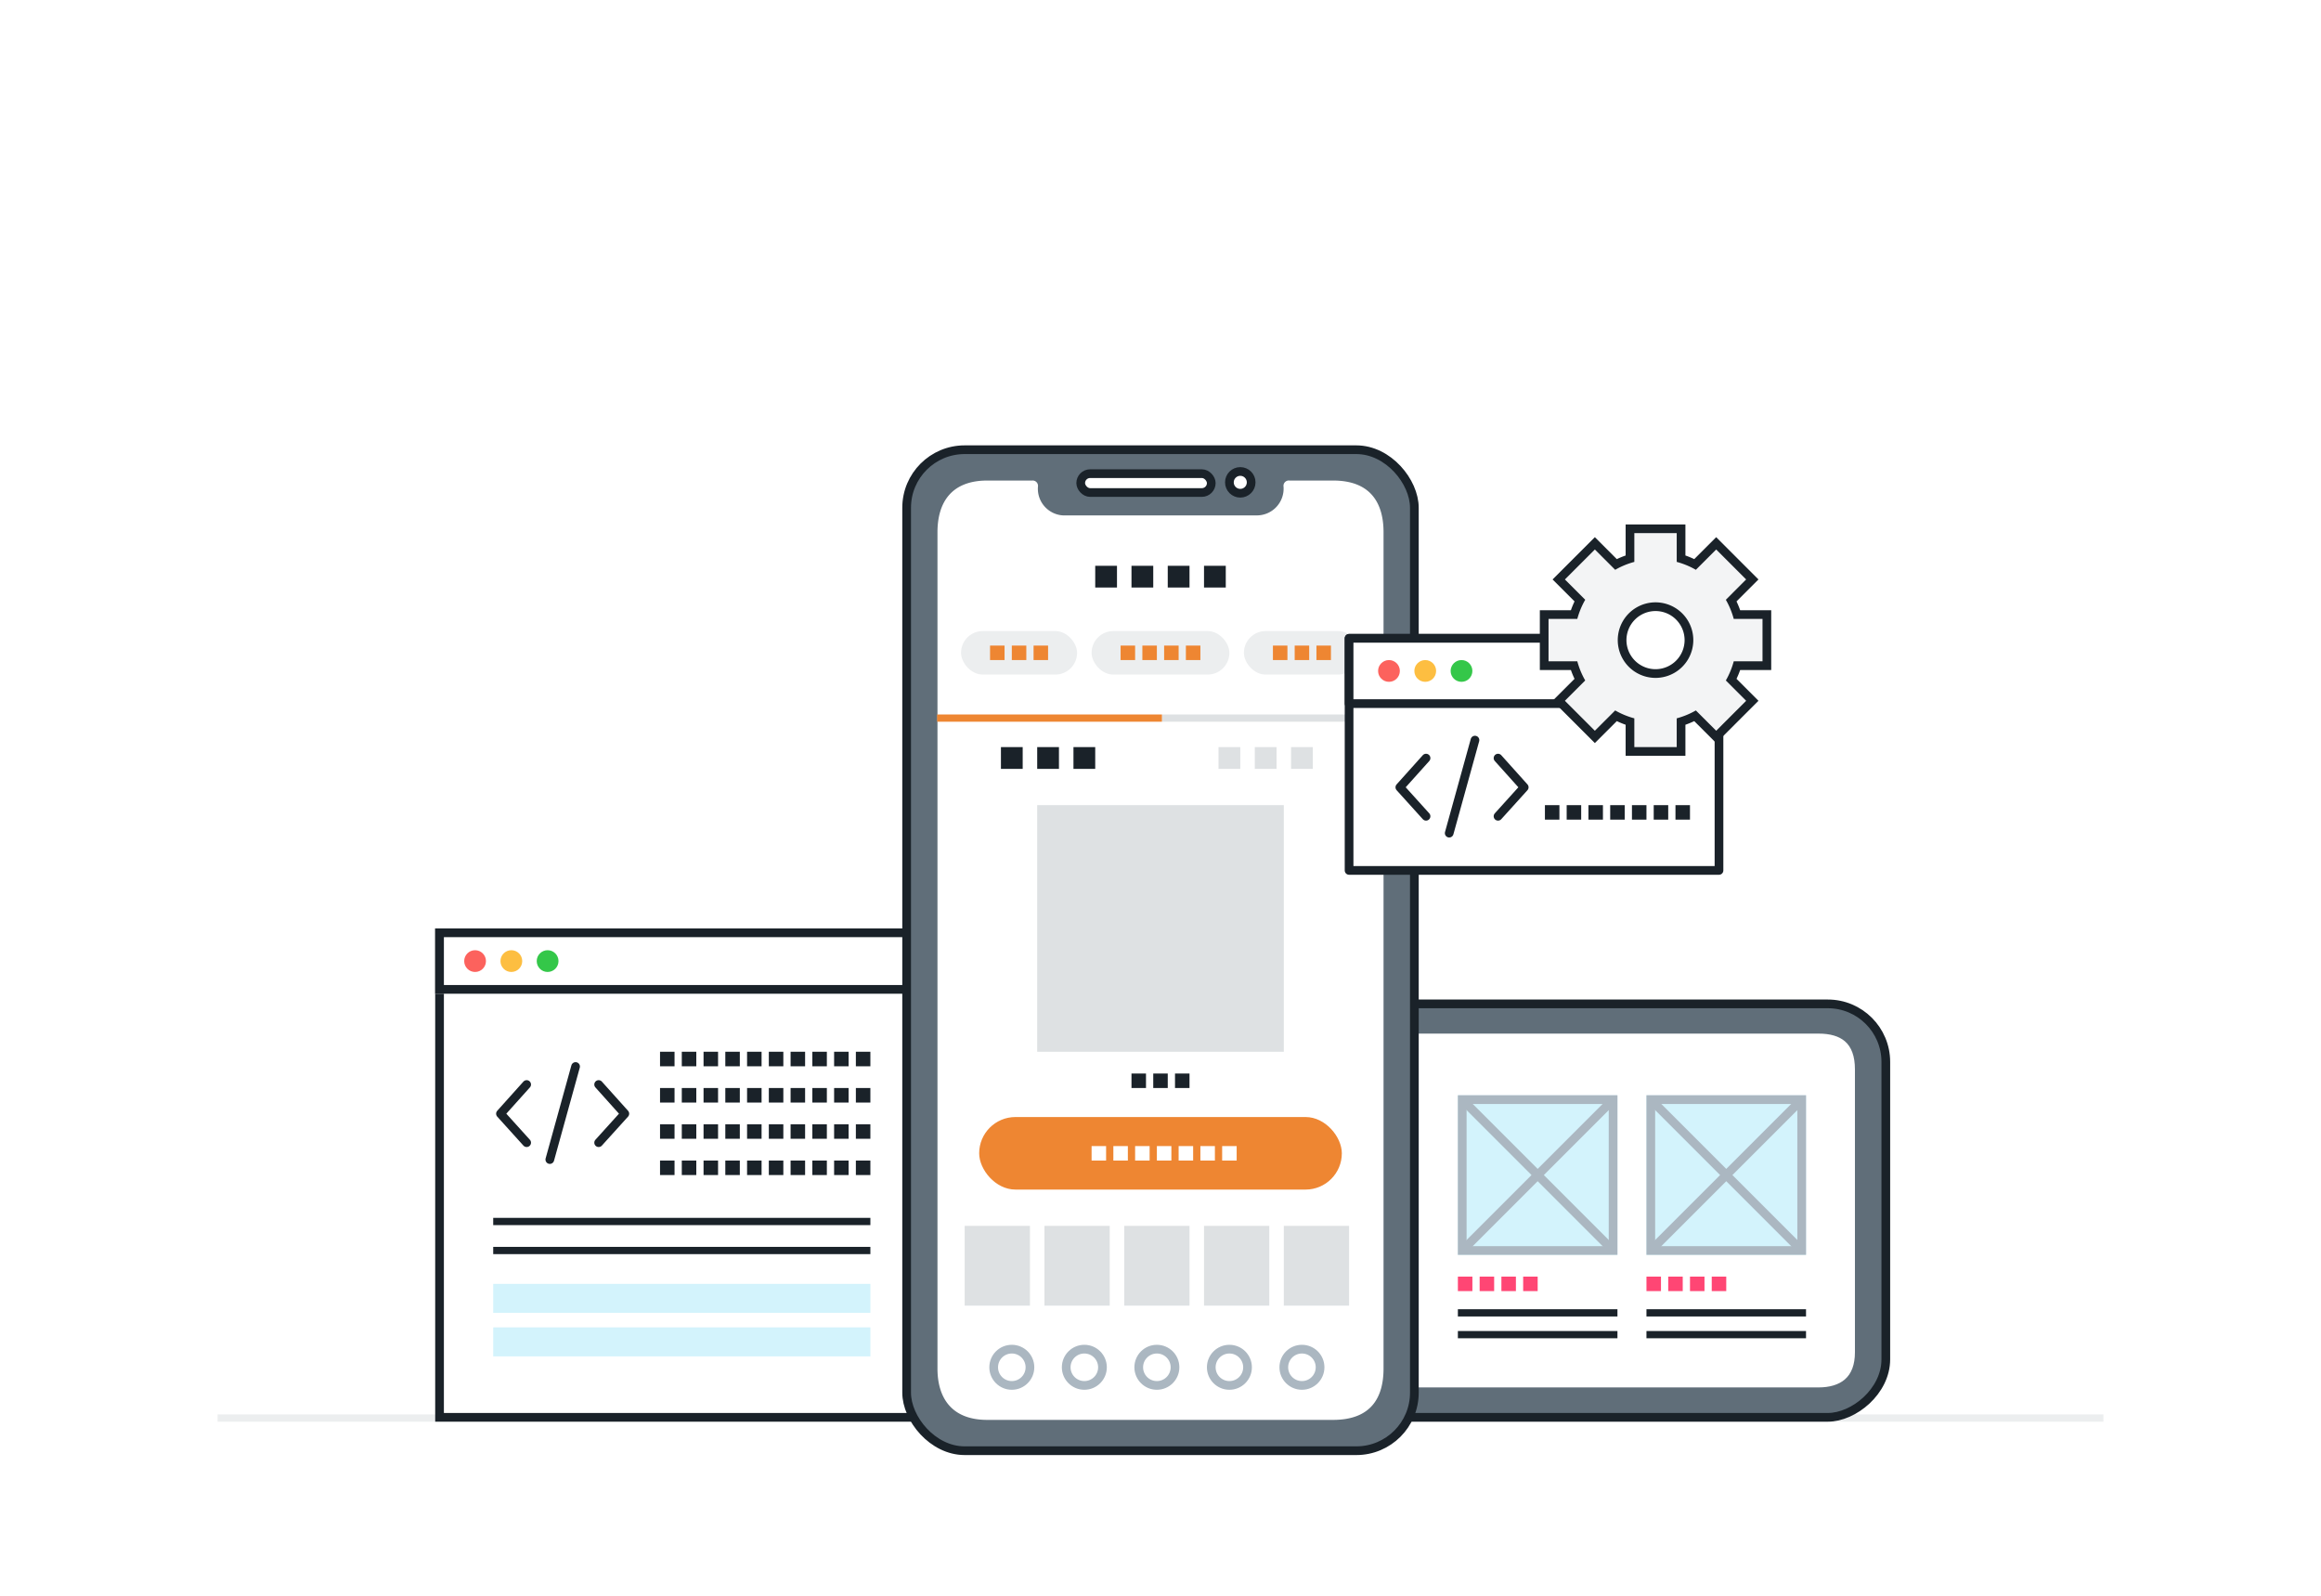 <svg xmlns="http://www.w3.org/2000/svg" width="320" height="220"><defs><clipPath id="a"><path fill="none" d="M0 0h29v17H0z"/></clipPath><clipPath id="b"><path fill="none" d="M0 0h11v2H0z"/></clipPath><clipPath id="c"><path fill="none" d="M0 0h53v11H0z"/></clipPath><clipPath id="d"><path fill="none" d="M0 0h20v2H0z"/></clipPath><clipPath id="e"><path fill="none" d="M0 0h8v2H0z"/></clipPath><clipPath id="f"><path fill="none" d="M0 0h13v3H0z"/></clipPath><clipPath id="g"><path fill="none" d="M0 0h18v3H0z"/></clipPath></defs><path fill="#fff" d="M0 0h320v220H0z"/><path fill="#eceeef" d="M30 195h260v1H30z"/><path fill="#fff" d="M0 0h320v220H0z"/><path fill="#eceeef" d="M30 195h260v1H30z"/><g transform="translate(-249 -2110)"><g fill="#fff" stroke="#1a2229" stroke-width="1.2"><path d="M309 2238h92v68h-92z" stroke="none"/><path fill="none" d="M309.6 2238.6h90.8v66.8h-90.8z"/></g><path fill="#d3f3fc" d="M317 2293h52v4h-52zm0-6h52v4h-52z"/><path d="M317 2282.4h52m-52-4h52" fill="none" stroke="#1a2229"/><g transform="translate(340 2255)" clip-path="url(#a)"><path fill="#1a2229" d="M0 0h2v2H0zm3 0h2v2H3zm3 0h2v2H6zm3 0h2v2H9zm3 0h2v2h-2zm3 0h2v2h-2zm3 0h2v2h-2zm3 0h2v2h-2zm3 0h2v2h-2zm3 0h2v2h-2zM0 5h2v2H0zm3 0h2v2H3zm3 0h2v2H6zm3 0h2v2H9zm3 0h2v2h-2zm3 0h2v2h-2zm3 0h2v2h-2zm3 0h2v2h-2zm3 0h2v2h-2zm3 0h2v2h-2zM0 10h2v2H0zm3 0h2v2H3zm3 0h2v2H6zm3 0h2v2H9zm3 0h2v2h-2zm3 0h2v2h-2zm3 0h2v2h-2zm3 0h2v2h-2zm3 0h2v2h-2zm3 0h2v2h-2zM0 15h2v2H0zm3 0h2v2H3zm3 0h2v2H6zm3 0h2v2H9zm3 0h2v2h-2zm3 0h2v2h-2zm3 0h2v2h-2zm3 0h2v2h-2zm3 0h2v2h-2zm3 0h2v2h-2z"/></g><path d="M331.536 2259.516l3.61 4.024-3.61 3.994m-3.18-10.499l-3.551 12.826m-3.195-10.345l-3.61 4.024 3.61 3.994" fill="none" stroke="#1a2229" stroke-linecap="round" stroke-linejoin="round" stroke-width="1.2"/><g fill="#fff" stroke="#1a2229" stroke-width="1.2"><path d="M309 2238h92v9h-92z" stroke="none"/><path fill="none" d="M309.6 2238.6h90.8v7.8h-90.8z"/></g><circle cx="1.5" cy="1.5" r="1.5" transform="translate(323 2241)" fill="#34c749"/><circle cx="1.5" cy="1.5" r="1.5" transform="translate(318 2241)" fill="#fdbe41"/><circle cx="1.5" cy="1.5" r="1.5" transform="translate(313 2241)" fill="#fc625d"/></g><g transform="rotate(-90 455.312 350.664)"><rect width="57" height="113" rx="8" transform="translate(610.576 42.352)" fill="#606e79" stroke="#1a2229" stroke-miterlimit="10" stroke-width="1.2"/><g fill="#fff" stroke-miterlimit="10"><path d="M658.569 151.594h-39.041c-1.837 0-3.223-.532-4.12-1.58-.79-.924-1.207-2.28-1.207-3.919V51.672c0-1.707.409-3.047 1.216-3.983.893-1.036 2.28-1.562 4.122-1.562l5.064.003c.14 0 .353 0 .353.406 0 2.112 1.397 3.531 3.477 3.531h21.455c1.996 0 3.39-1.45 3.39-3.524 0-.357.116-.415.395-.415h4.9c3.586 0 5.404 1.863 5.404 5.538v94.424c0 1.694-.39 3.014-1.157 3.923-.885 1.049-2.316 1.58-4.251 1.58z"/><path d="M619.539 46.627c-1.69 0-2.95.467-3.743 1.388-.727.844-1.095 2.074-1.095 3.657v94.423c0 1.52.376 2.761 1.087 3.593.798.933 2.056 1.406 3.74 1.406h39.04c1.782 0 3.084-.472 3.87-1.404.69-.816 1.04-2.028 1.04-3.6V51.666c0-3.39-1.605-5.038-4.905-5.038h-4.796c-.04 2.288-1.663 3.939-3.89 3.939h-21.454c-2.348 0-3.935-1.578-3.976-3.937l-4.918-.003m0-1l5.064.003c.612 0 .853.416.853.906 0 1.925 1.236 3.031 2.977 3.031h21.455c1.74 0 2.89-1.255 2.89-3.024 0-.49.205-.915.895-.915h4.9c4.43 0 5.904 2.722 5.904 6.038v94.424c0 3.316-1.43 6.004-5.908 6.004h-39.041c-4.23 0-5.827-2.683-5.827-5.999V51.672c0-3.433 1.62-6.045 5.838-6.045z" fill="#606e79"/></g><rect width="14.742" height="2.129" rx="1.065" transform="translate(630.232 45.055)" fill="#fff" stroke="#1a2229" stroke-linecap="round" stroke-linejoin="round" stroke-miterlimit="10" stroke-width="1.2"/><circle cx="1.228" cy="1.228" r="1.228" transform="translate(647.021 44.808)" fill="#fff" stroke="#1a2229" stroke-miterlimit="10" stroke-width="1.2"/><path d="M621.977 122.352v22m3-22v22" fill="none" stroke="#1a2229"/><g transform="rotate(90 253.812 376.165)" clip-path="url(#b)"><path fill="#ff4674" d="M0 0h2v2H0zm3 0h2v2H3zm3 0h2v2H6zm3 0h2v2H9z"/></g><g fill="#d3f3fc" stroke="#abb7c1" stroke-width="1.2"><path d="M654.977 122.352v22h-22v-22z" stroke="none"/><path fill="none" d="M654.377 122.952v20.8h-20.8v-20.8z"/></g><path d="M654.154 143.53l-20.506-20.506m20.506.152l-20.506 20.506" fill="none" stroke="#abb7c1" stroke-width="1.2"/><path d="M621.977 96.352v22m3-22v22" fill="none" stroke="#1a2229"/><g transform="rotate(90 266.812 363.165)" clip-path="url(#b)"><path fill="#ff4674" d="M0 0h2v2H0zm3 0h2v2H3zm3 0h2v2H6zm3 0h2v2H9z"/></g><g fill="#d3f3fc" stroke="#abb7c1" stroke-width="1.2"><path d="M654.977 96.352v22h-22v-22z" stroke="none"/><path fill="none" d="M654.377 96.952v20.8h-20.8v-20.8z"/></g><path d="M654.154 117.53l-20.506-20.506m20.506.152l-20.506 20.506" fill="none" stroke="#abb7c1" stroke-width="1.2"/></g><g transform="translate(-485.576 19.648)"><rect width="70" height="138" rx="8" transform="translate(610.576 42.352)" fill="#606e79" stroke="#1a2229" stroke-miterlimit="10" stroke-width="1.2"/><path d="M662.291 47.469h0a.986.986 0 011.093-1.117h5.984c5.409 0 7.209 3.323 7.209 7.372v115.3c0 4.049-1.745 7.331-7.215 7.331h-47.67c-5.166 0-7.115-3.275-7.115-7.324v-115.3c0-4.191 1.979-7.38 7.129-7.38h6.183a.984.984 0 011.041 1.105h0a3.427 3.427 0 003.635 3.7h26.2a3.439 3.439 0 003.526-3.687z" fill="#fff" stroke="#606e79" stroke-miterlimit="10" stroke-width=".5"/><rect width="18" height="2.6" rx="1.3" transform="translate(634.576 45.652)" fill="#fff" stroke="#1a2229" stroke-linecap="round" stroke-linejoin="round" stroke-miterlimit="10" stroke-width="1.2"/><circle cx="1.5" cy="1.5" r="1.5" transform="translate(655.076 45.351)" fill="#fff" stroke="#1a2229" stroke-miterlimit="10" stroke-width="1.2"/><g transform="translate(292.576 -2215.648)" fill="#fff" stroke="#abb7c1" stroke-width="1.2"><circle cx="2.5" cy="2.5" r="2.5" transform="translate(370 2382)"/><circle cx="2.5" cy="2.5" r="2.5" transform="translate(360 2382)"/><circle cx="2.5" cy="2.5" r="2.5" transform="translate(350 2382)"/><circle cx="2.5" cy="2.5" r="2.5" transform="translate(340 2382)"/><circle cx="2.5" cy="2.5" r="2.5" transform="translate(330 2382)"/></g><g transform="translate(618.576 149.352)" clip-path="url(#c)"><path fill="#dee1e3" d="M0 0h9v11H0zm11 0h9v11h-9zm11 0h9v11h-9zm11 0h9v11h-9zm11 0h9v11h-9z"/></g><g transform="translate(290.576 -2213.648)"><rect width="50" height="10" rx="5" transform="translate(330 2348)" fill="#ee8632"/><g transform="translate(345.5 2352)" clip-path="url(#d)"><path fill="#fff" d="M0 0h2v2H0zm3 0h2v2H3zm3 0h2v2H6zm3 0h2v2H9zm3 0h2v2h-2zm3 0h2v2h-2zm3 0h2v2h-2z"/></g><g transform="translate(351 2342)" clip-path="url(#e)"><path fill="#1a2229" d="M0 0h2v2H0zm3 0h2v2H3zm3 0h2v2H6z"/></g><path fill="#dee1e3" d="M338 2305h34v34h-34z"/></g><g transform="translate(653.576 83.352)" clip-path="url(#f)"><path fill="#dee1e3" d="M0 0h3v3H0zm5 0h3v3H5zm5 0h3v3h-3z"/></g><path d="M645.776 79.352h30.55" fill="none" stroke="#dee1e3"/><g transform="translate(623.576 83.352)" clip-path="url(#f)"><path fill="#1a2229" d="M0 0h3v3H0zm5 0h3v3H5zm5 0h3v3h-3z"/></g><path d="M614.776 79.352h31" fill="none" stroke="#ee8632"/><g transform="translate(274.076 -2214.648)"><g transform="translate(39)"><rect width="16" height="6" rx="3" transform="translate(344 2282)" fill="#eceeef"/><g transform="translate(348 2284)" clip-path="url(#e)"><path fill="#ee8632" d="M0 0h2v2H0zm3 0h2v2H3zm3 0h2v2H6z"/></g></g><g transform="translate(18)"><rect width="19" height="6" rx="3" transform="translate(344 2282)" fill="#eceeef"/><g transform="translate(348 2284)" clip-path="url(#b)"><path fill="#ee8632" d="M0 0h2v2H0zm3 0h2v2H3zm3 0h2v2H6zm3 0h2v2H9z"/></g></g><rect width="16" height="6" rx="3" transform="translate(344 2282)" fill="#eceeef"/><g transform="translate(348 2284)" clip-path="url(#e)"><path fill="#ee8632" d="M0 0h2v2H0zm3 0h2v2H3zm3 0h2v2H6z"/></g></g><g transform="translate(636.576 58.352)" clip-path="url(#g)"><path fill="#1a2229" d="M0 0h3v3H0zm5 0h3v3H5zm5 0h3v3h-3zm5 0h3v3h-3z"/></g></g><g transform="translate(-79 -2224)"><path fill="#fff" stroke="#1a2229" stroke-linecap="round" stroke-linejoin="round" stroke-width="1.2" d="M265 2312h51v32h-51z"/><g transform="translate(-45 77)"><path fill="#fff" stroke="#1a2229" stroke-linecap="round" stroke-linejoin="round" stroke-width="1.2" d="M310 2235h51v9h-51z"/><circle cx="1.5" cy="1.5" r="1.5" transform="translate(324 2238)" fill="#34c749"/><circle cx="1.5" cy="1.5" r="1.5" transform="translate(319 2238)" fill="#fdbe41"/><circle cx="1.5" cy="1.5" r="1.5" transform="translate(314 2238)" fill="#fc625d"/></g><circle cx="8" cy="8" r="8" transform="translate(299 2304)" fill="#fff"/><g fill="#f3f4f5" stroke-linecap="round"><path d="M310.771 2327.6h-7.041v-4.115a11.714 11.714 0 01-1.935-.8l-2.484 2.485-.424.424-.424-.424-4.132-4.132-.424-.424.425-.425 2.483-2.483a11.721 11.721 0 01-.799-1.935H291.9v-7.043h4.115c.21-.67.477-1.318.8-1.934l-2.484-2.484-.425-.424.424-.424 4.132-4.132.424-.424.424.424 2.484 2.484a11.76 11.76 0 011.935-.8v-4.114h7.041v4.115c.671.21 1.32.477 1.935.799l2.484-2.484.424-.424.425.424 4.13 4.132.425.424-.424.424-2.484 2.484c.322.615.59 1.263.8 1.934h4.114v7.043h-4.115a11.74 11.74 0 01-.8 1.935l2.485 2.483.424.425-.424.424-4.131 4.132-.425.424-.424-.424-2.484-2.485a11.76 11.76 0 01-1.935.8v4.115zm-3.52-19.959a4.613 4.613 0 00-4.61 4.609 4.613 4.613 0 004.61 4.608 4.613 4.613 0 004.607-4.608 4.613 4.613 0 00-4.608-4.609z"/><path d="M310.171 2327v-3.966c.935-.252 1.82-.619 2.64-1.091l2.803 2.802 4.131-4.131-2.801-2.802c.471-.82.838-1.706 1.091-2.641H322v-5.843h-3.965c-.253-.934-.62-1.82-1.091-2.64l2.801-2.802-4.13-4.132-2.803 2.802a11.107 11.107 0 00-2.64-1.091v-3.965h-5.843v3.965c-.935.252-1.82.62-2.641 1.091l-2.802-2.802-4.131 4.132 2.802 2.802c-.472.82-.84 1.706-1.092 2.64H292.5v5.843h3.965c.253.935.62 1.82 1.092 2.64l-2.802 2.803 4.13 4.131 2.803-2.802c.82.472 1.706.839 2.64 1.091V2327h5.843m-2.92-19.959a5.208 5.208 0 110 10.416 5.208 5.208 0 010-10.416m4.12 21.159h-8.242v-4.283a12.313 12.313 0 01-1.216-.502l-3.027 3.027-5.828-5.828 3.026-3.027a12.315 12.315 0 01-.502-1.216H291.3v-8.243h4.282c.146-.415.314-.821.502-1.216l-3.026-3.026 5.828-5.829 3.026 3.027c.395-.189.802-.356 1.217-.502v-4.282h8.242v4.282c.416.146.822.313 1.217.502l3.026-3.027 5.828 5.829-3.026 3.026c.188.395.356.801.502 1.216h4.282v8.243h-4.282c-.146.415-.314.82-.502 1.216l3.026 3.027-5.828 5.828-3.027-3.027c-.394.189-.8.356-1.216.502v4.283zm-4.12-19.959a4.013 4.013 0 00-4.01 4.009 4.013 4.013 0 004.01 4.008 4.013 4.013 0 004.007-4.008 4.013 4.013 0 00-4.008-4.009z" fill="#1a2229"/></g><path d="M275.61 2328.516l-3.61 4.024 3.61 3.994m9.926-8.018l3.61 4.024-3.61 3.994m-3.18-10.499l-3.551 12.826" fill="none" stroke="#1a2229" stroke-linecap="round" stroke-linejoin="round" stroke-width="1.2"/><g transform="translate(292 2334.999)" clip-path="url(#d)"><path fill="#1a2229" d="M0 0h2v2H0zm3 0h2v2H3zm3 0h2v2H6zm3 0h2v2H9zm3 0h2v2h-2zm3 0h2v2h-2zm3 0h2v2h-2z"/></g></g></svg>